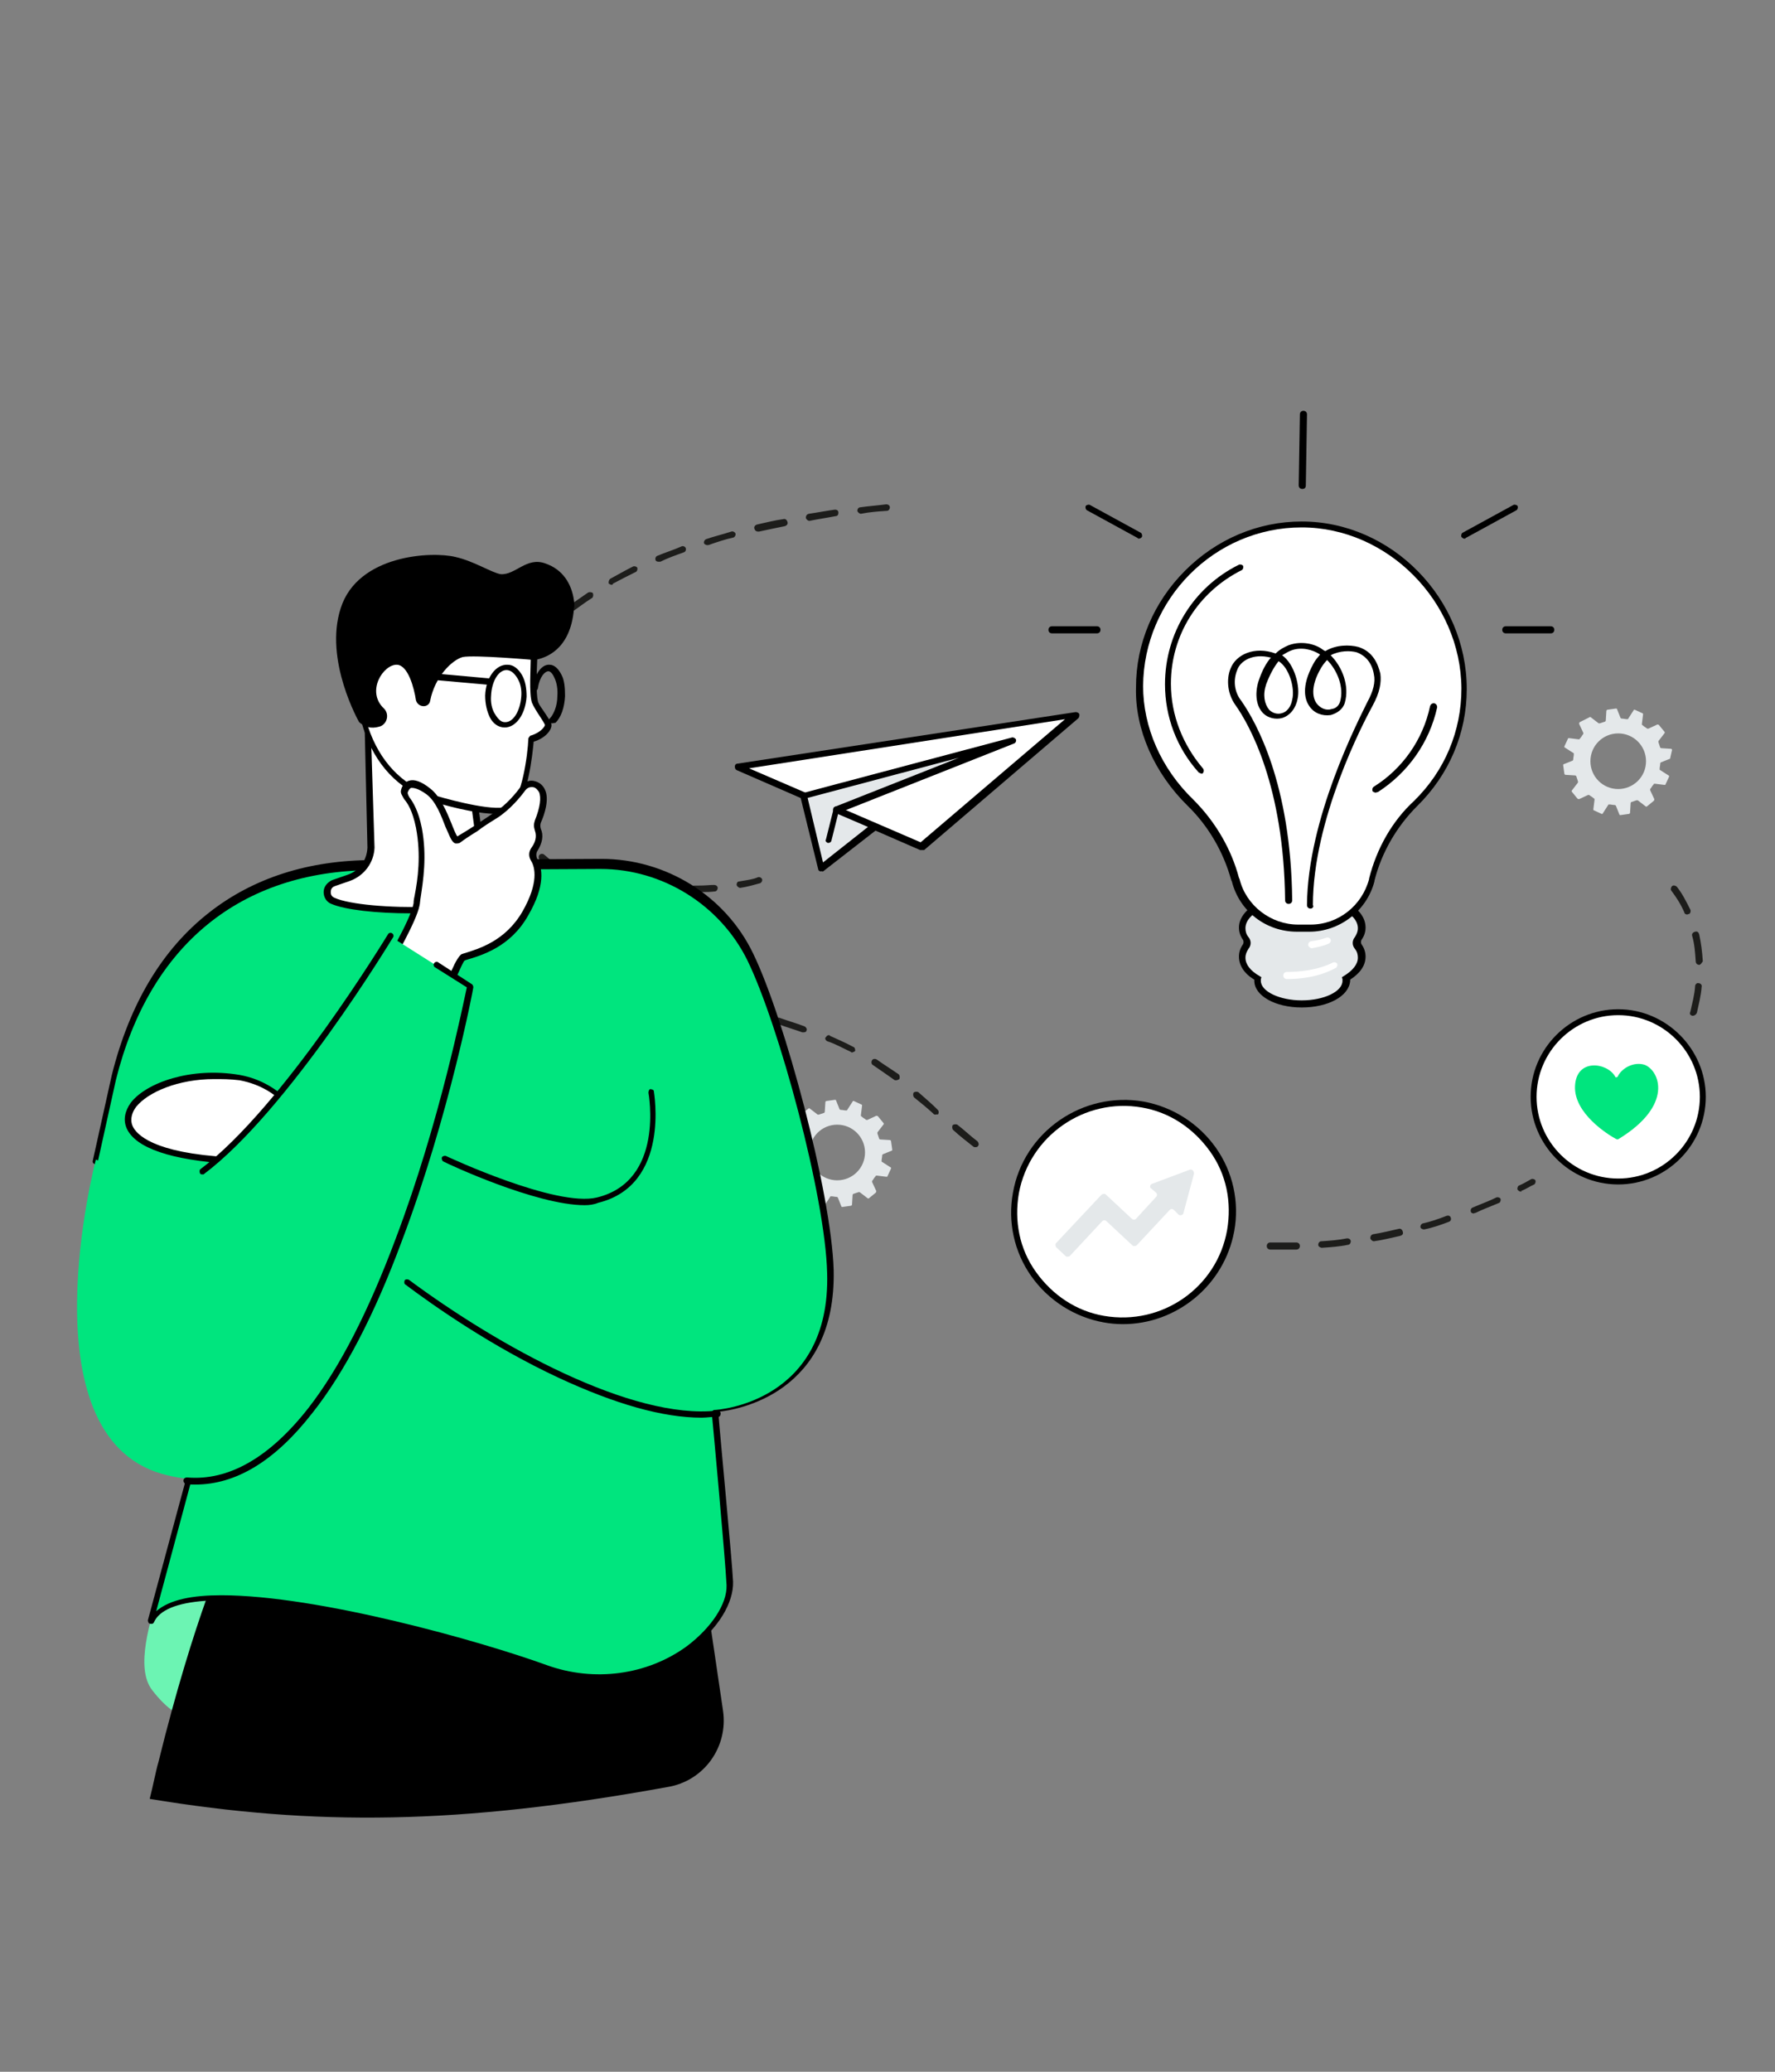 <?xml version="1.0" encoding="utf-8"?>
<!-- Generator: Adobe Illustrator 25.4.1, SVG Export Plug-In . SVG Version: 6.00 Build 0)  -->
<svg version="1.1" id="Layer_1" xmlns="http://www.w3.org/2000/svg" xmlns:xlink="http://www.w3.org/1999/xlink" x="0px" y="0px"
	 width="300px" height="350px" viewBox="0 0 300 350" style="enable-background:new 0 0 300 350;" xml:space="preserve">
<rect x="0" y="0" width="300" height="350" fill="#808080" stroke="none"/>
<style type="text/css">
	.st0{fill:#1D1D1B;}
	.st1{fill:#E4E8EA;}
	.st2{fill:#FFFFFF;}
	.st3{fill:#00E57E;}
	.st4{fill:#6CF4B3;}
</style>
<g>
	<g>
		<path d="M76.7,139.4c-0.1,0-0.1,0-0.2,0l-2.2-0.9c-0.2-0.1-0.5-0.5-0.3-0.7c0.1-0.2,0.5-0.5,0.7-0.3l2.2,0.9
			c0.2,0.1,0.5,0.5,0.3,0.7C77.1,139.2,77,139.4,76.7,139.4z"/>
		<path d="M69,136.1c-0.1,0-0.1,0-0.2,0l-2.2-0.9c-0.2-0.1-0.5-0.5-0.3-0.7c0.1-0.2,0.5-0.5,0.7-0.3l2.2,0.9
			c0.2,0.1,0.5,0.5,0.3,0.7S69.3,136.1,69,136.1z"/>
		<path d="M72.9,134.5c-0.1,0-0.1,0-0.2,0c-0.2-0.1-0.5-0.5-0.3-0.7l0.9-2.2c0.1-0.2,0.5-0.5,0.7-0.3c0.2,0.1,0.5,0.5,0.3,0.7
			l-0.9,2.2C73.3,134.4,73.1,134.5,72.9,134.5z"/>
		<path d="M69.7,142.3c-0.1,0-0.1,0-0.2,0c-0.2-0.1-0.5-0.5-0.3-0.7l0.9-2.2c0.1-0.2,0.5-0.5,0.7-0.3c0.2,0.1,0.5,0.5,0.3,0.7
			l-0.9,2.2C70.1,142.2,69.9,142.3,69.7,142.3z"/>
	</g>
	<g>
		<path class="st0" d="M286.1,171.6H286c-0.3-0.1-0.5-0.3-0.3-0.7c0.3-1.4,0.7-2.8,0.8-4.3c0-0.3,0.3-0.6,0.6-0.5
			c0.3,0,0.6,0.3,0.5,0.6c-0.1,1.5-0.5,3-0.8,4.4C286.6,171.5,286.3,171.6,286.1,171.6z M287.2,163c-0.3,0-0.6-0.2-0.6-0.6
			c-0.1-1.5-0.2-2.9-0.6-4.3c-0.1-0.3,0.1-0.6,0.5-0.7s0.6,0.1,0.7,0.5c0.3,1.4,0.5,2.9,0.6,4.5C287.6,162.7,287.4,163,287.2,163
			L287.2,163z M285.2,154.5c-0.2,0-0.5-0.1-0.5-0.3c-0.6-1.4-1.3-2.5-2.2-3.7c-0.2-0.2-0.1-0.6,0.1-0.8c0.2-0.2,0.6-0.1,0.8,0.1
			c0.9,1.1,1.6,2.5,2.3,3.9c0.1,0.2,0,0.6-0.2,0.7C285.3,154.4,285.2,154.5,285.2,154.5z"/>
		<path class="st0" d="M216.7,211.1c-0.7,0-1.4,0-2,0c-0.3,0-0.6-0.2-0.6-0.6c0-0.3,0.2-0.6,0.6-0.6c1.5,0,2.9,0,4.4,0
			c0.3,0,0.6,0.2,0.6,0.6c0,0.3-0.2,0.6-0.6,0.6C218.3,211.1,217.5,211.1,216.7,211.1z M223.4,210.8c-0.2,0-0.6-0.2-0.6-0.5
			c0-0.3,0.2-0.6,0.5-0.6c1.5-0.1,2.9-0.2,4.4-0.5c0.3,0,0.6,0.2,0.6,0.5c0,0.3-0.2,0.6-0.5,0.6
			C226.4,210.6,224.9,210.7,223.4,210.8L223.4,210.8z M232.2,209.7c-0.2,0-0.5-0.2-0.6-0.5c0-0.3,0.1-0.6,0.5-0.7
			c1.4-0.2,2.9-0.6,4.3-0.9c0.3-0.1,0.6,0.1,0.7,0.5s-0.1,0.6-0.5,0.7C235.2,209.1,233.7,209.5,232.2,209.7L232.2,209.7z
			 M240.7,207.7c-0.2,0-0.5-0.1-0.6-0.3c-0.1-0.3,0.1-0.6,0.3-0.7c1.4-0.3,2.8-0.8,4.1-1.3c0.3-0.1,0.6,0,0.7,0.3
			c0.1,0.3,0,0.6-0.3,0.7C243.6,206.9,242.2,207.4,240.7,207.7C240.8,207.7,240.8,207.7,240.7,207.7z M249.1,205
			c-0.2,0-0.5-0.1-0.5-0.3c-0.1-0.2,0-0.6,0.3-0.7c1.4-0.6,2.8-1.1,4-1.7c0.2-0.1,0.6,0,0.7,0.2s0,0.6-0.2,0.7
			c-1.4,0.6-2.8,1.1-4,1.7C249.2,204.9,249.1,205,249.1,205z M257,201.3c-0.2,0-0.3-0.1-0.5-0.3c-0.1-0.2,0-0.6,0.2-0.7
			c0.7-0.3,1.4-0.7,2.1-1.1c0.2-0.1,0.6,0,0.7,0.2c0.1,0.2,0,0.6-0.2,0.7c-0.7,0.3-1.4,0.8-2.2,1.1
			C257.3,201.3,257.1,201.3,257,201.3z"/>
		<path class="st0" d="M53.3,279.9c-0.2,0-0.3-0.1-0.5-0.2c-0.7-1.3-1.4-2.6-2.1-3.9c-0.1-0.2,0-0.6,0.2-0.7s0.6,0,0.7,0.2
			c0.7,1.3,1.4,2.6,2.1,3.9c0.1,0.2,0,0.6-0.2,0.7C53.5,279.9,53.4,279.9,53.3,279.9z M49.4,272.1c-0.2,0-0.5-0.1-0.5-0.3
			c-0.6-1.4-1.1-2.8-1.7-4c-0.1-0.2,0-0.6,0.3-0.7c0.2-0.1,0.6,0,0.7,0.3c0.6,1.4,1.1,2.8,1.7,4c0.1,0.2,0,0.6-0.2,0.7
			C49.6,272.1,49.5,272.1,49.4,272.1z M46.3,263.8c-0.2,0-0.5-0.1-0.6-0.3c-0.5-1.4-0.9-2.8-1.4-4.3c-0.1-0.3,0.1-0.6,0.3-0.7
			c0.3-0.1,0.6,0.1,0.7,0.3c0.5,1.4,0.8,2.8,1.4,4.1c0.1,0.2,0,0.6-0.3,0.7C46.4,263.8,46.3,263.8,46.3,263.8z M43.7,255.4
			c-0.2,0-0.5-0.1-0.6-0.5c-0.3-1.4-0.7-2.9-0.9-4.4c-0.1-0.3,0.1-0.6,0.5-0.7s0.6,0.1,0.7,0.5c0.2,1.4,0.6,2.9,0.9,4.3
			C44.4,255,44.2,255.2,43.7,255.4C43.8,255.4,43.7,255.4,43.7,255.4z M42,246.8c-0.2,0-0.5-0.2-0.6-0.5c-0.2-1.5-0.3-3-0.6-4.4
			c0-0.3,0.2-0.6,0.5-0.6c0.3,0,0.6,0.2,0.6,0.5c0.1,1.4,0.3,2.9,0.6,4.4C42.6,246.5,42.5,246.8,42,246.8
			C42.1,246.8,42.1,246.8,42,246.8z M41.2,238.1c-0.3,0-0.6-0.2-0.6-0.6c0-1.3-0.1-2.5-0.1-3.8c0-0.2,0-0.5,0-0.7
			c0-0.3,0.2-0.6,0.6-0.6s0.6,0.2,0.6,0.6c0,0.2,0,0.5,0,0.7c0,1.3,0,2.4,0.1,3.7C41.8,237.9,41.5,238.1,41.2,238.1L41.2,238.1z
			 M41.3,229.2C41.3,229.2,41.2,229.2,41.3,229.2c-0.3,0-0.6-0.2-0.6-0.6c0.1-1.5,0.2-3,0.5-4.4c0-0.3,0.3-0.5,0.6-0.5
			c0.3,0,0.5,0.3,0.5,0.6c-0.2,1.4-0.3,2.9-0.5,4.4C41.8,229.1,41.5,229.2,41.3,229.2z M42.4,220.6L42.4,220.6
			c-0.3-0.1-0.6-0.3-0.6-0.7c0.2-1.5,0.6-2.9,0.9-4.4c0.1-0.3,0.3-0.5,0.7-0.3c0.3,0.1,0.5,0.3,0.3,0.7c-0.3,1.4-0.7,2.9-0.9,4.3
			C42.8,220.4,42.6,220.6,42.4,220.6z M44.5,212.1c0,0-0.1,0-0.2,0c-0.3-0.1-0.5-0.5-0.3-0.7c0.5-1.4,1-2.8,1.5-4.1
			c0.1-0.2,0.5-0.5,0.7-0.3c0.2,0.1,0.5,0.5,0.3,0.7c-0.6,1.4-1,2.8-1.5,4.1C45,211.9,44.8,212.1,44.5,212.1z M47.9,203.9
			c-0.1,0-0.1,0-0.2-0.1c-0.2-0.1-0.3-0.5-0.2-0.7c0.7-1.3,1.4-2.6,2.1-3.9c0.1-0.2,0.5-0.3,0.8-0.2c0.2,0.1,0.3,0.5,0.2,0.8
			c-0.7,1.3-1.4,2.5-2.1,3.8C48.3,203.8,48.1,203.9,47.9,203.9z M52.4,196.3c-0.1,0-0.2,0-0.3-0.1c-0.2-0.2-0.3-0.6-0.1-0.8
			c0.8-1.1,1.7-2.4,2.8-3.4c0.2-0.2,0.6-0.2,0.8-0.1c0.2,0.2,0.2,0.6,0.1,0.8c-0.9,1.1-1.8,2.3-2.6,3.4
			C52.7,196.3,52.6,196.3,52.4,196.3z M164.8,193.8c-0.1,0-0.2,0-0.3-0.1c-1-0.8-2.2-1.7-3.4-2.8c-0.2-0.2-0.2-0.6-0.1-0.8
			c0.2-0.2,0.6-0.2,0.8-0.1c1.3,1,2.3,2,3.4,2.8c0.2,0.2,0.3,0.6,0.1,0.8C165.2,193.8,165,193.8,164.8,193.8z M58.1,189.7
			c-0.1,0-0.2,0-0.3-0.1c-0.2-0.2-0.2-0.6,0-0.8c1-1,2.1-2.1,3.2-3c0.2-0.2,0.6-0.2,0.8,0s0.2,0.6,0,0.8c-1.1,0.9-2.2,2-3.2,3
			C58.3,189.6,58.2,189.7,58.1,189.7z M158.1,188.3c-0.1,0-0.2,0-0.3-0.1l-0.2-0.2c-1-0.9-2.1-1.8-3.1-2.6c-0.2-0.2-0.2-0.6-0.1-0.8
			c0.2-0.2,0.6-0.2,0.8-0.1c1,0.9,2.1,1.8,3.1,2.8l0.2,0.2c0.2,0.2,0.2,0.6,0,0.8C158.4,188.2,158.3,188.3,158.1,188.3z M64.7,183.9
			c-0.1,0-0.3-0.1-0.5-0.2c-0.2-0.2-0.1-0.6,0.1-0.8c1.1-0.9,2.4-1.7,3.7-2.5c0.2-0.1,0.6-0.1,0.8,0.1c0.1,0.2,0.1,0.6-0.1,0.8
			c-1.3,0.8-2.4,1.6-3.6,2.5C64.9,183.9,64.8,183.9,64.7,183.9z M151.4,182.5c-0.1,0-0.2,0-0.3-0.1c-1.3-0.9-2.4-1.7-3.6-2.5
			c-0.2-0.1-0.3-0.5-0.1-0.8c0.1-0.2,0.5-0.3,0.8-0.1c1.1,0.8,2.4,1.6,3.7,2.5c0.2,0.2,0.2,0.6,0.1,0.8
			C151.7,182.5,151.5,182.5,151.4,182.5z M72.1,179.1c-0.2,0-0.3-0.1-0.5-0.2c-0.1-0.2,0-0.6,0.2-0.8c1.3-0.7,2.6-1.4,3.9-2.1
			c0.2-0.1,0.6,0,0.7,0.2s0,0.6-0.2,0.7c-1.3,0.6-2.6,1.3-3.9,2C72.2,179.1,72.1,179.1,72.1,179.1z M144,177.8c-0.1,0-0.1,0-0.2-0.1
			l-0.2-0.1c-1.3-0.6-2.5-1.3-3.8-1.7c-0.2-0.1-0.5-0.5-0.2-0.7c0.1-0.2,0.5-0.5,0.7-0.2c1.3,0.6,2.5,1.1,3.8,1.8l0.2,0.1
			c0.2,0.1,0.3,0.5,0.2,0.7C144.3,177.7,144.1,177.8,144,177.8z M80.1,175.4c-0.2,0-0.5-0.1-0.5-0.3c-0.1-0.2,0-0.6,0.3-0.7
			c1.4-0.6,2.8-1,4.1-1.5c0.3-0.1,0.6,0,0.7,0.3c0.1,0.2,0,0.6-0.3,0.7c-1.4,0.5-2.8,1-4.1,1.5C80.2,175.3,80.1,175.4,80.1,175.4z
			 M135.8,174.4c-0.1,0-0.1,0-0.2,0c-1.4-0.5-2.8-0.9-4.1-1.4c-0.3-0.1-0.5-0.3-0.3-0.7c0.1-0.3,0.3-0.5,0.7-0.3
			c1.4,0.5,2.8,0.9,4.1,1.4c0.2,0.1,0.5,0.5,0.3,0.7C136.3,174.3,136.1,174.4,135.8,174.4z M88.3,172.5c-0.2,0-0.5-0.1-0.6-0.5
			c-0.1-0.3,0.1-0.6,0.3-0.7c1.4-0.3,2.9-0.8,4.3-1c0.3-0.1,0.6,0.1,0.7,0.5c0.1,0.3-0.1,0.6-0.5,0.7
			C91.2,171.9,89.7,172.2,88.3,172.5C88.5,172.5,88.3,172.5,88.3,172.5z M127.4,171.7h-0.1c-1.4-0.3-2.9-0.7-4.3-0.9
			c-0.3,0-0.5-0.3-0.5-0.7c0-0.3,0.3-0.5,0.7-0.5c1.5,0.2,2.9,0.6,4.4,0.9c0.3,0.1,0.5,0.3,0.5,0.7
			C128,171.6,127.8,171.7,127.4,171.7z M97,170.7c-0.2,0-0.5-0.2-0.6-0.5c0-0.3,0.1-0.6,0.5-0.6c1.5-0.2,2.9-0.5,4.4-0.6
			c0.3,0,0.6,0.2,0.6,0.5c0,0.3-0.2,0.6-0.5,0.6C100,170.2,98.5,170.5,97,170.7L97,170.7z M118.8,170.2L118.8,170.2
			c-1-0.1-2.1-0.2-3.1-0.3c-0.5,0-0.8-0.1-1.3-0.1c-0.3,0-0.6-0.2-0.5-0.6c0-0.3,0.2-0.6,0.6-0.5c0.5,0,0.8,0.1,1.3,0.1
			c1,0.1,2.1,0.2,3.1,0.3c0.3,0,0.5,0.3,0.5,0.6C119.4,170,119.2,170.2,118.8,170.2z M105.7,169.8c-0.3,0-0.6-0.2-0.6-0.6
			c0-0.3,0.2-0.6,0.6-0.6c1.4-0.1,2.6-0.1,4-0.1l0,0h0.5c0.3,0,0.6,0.2,0.6,0.6c0,0.3-0.2,0.6-0.6,0.6l0,0h-0.5l0,0
			C108.4,169.7,107,169.7,105.7,169.8L105.7,169.8z"/>
		<path class="st0" d="M107.9,151.6h-0.3c-0.3,0-0.6-0.2-0.6-0.6s0.2-0.6,0.6-0.6l0,0h0.3c1.3,0,2.6-0.1,3.9-0.3h0.1
			c0.3,0,0.6,0.1,0.7,0.5c0,0.3-0.1,0.6-0.5,0.7H112C110.7,151.5,109.3,151.6,107.9,151.6z M103.3,151.2
			C103.2,151.2,103.2,151.2,103.3,151.2c-1.6-0.3-3-0.7-4.4-1.3c-0.2-0.1-0.5-0.5-0.3-0.7c0.1-0.2,0.5-0.5,0.7-0.3
			c1.4,0.6,2.8,0.9,4.1,1.3c0.3,0.1,0.5,0.3,0.5,0.7C103.8,151,103.5,151.2,103.3,151.2z M116.4,150.8c-0.2,0-0.6-0.2-0.6-0.5
			c0-0.3,0.2-0.6,0.5-0.6c0.7-0.1,1.5-0.1,2.2-0.1c0.7,0,1.5-0.1,2.2-0.1c0.3,0,0.6,0.2,0.6,0.5c0,0.3-0.2,0.6-0.5,0.6
			c-0.7,0.1-1.5,0.1-2.2,0.1C117.9,150.7,117.1,150.7,116.4,150.8L116.4,150.8z M125.1,150c-0.2,0-0.5-0.2-0.6-0.5
			c0-0.3,0.1-0.6,0.5-0.6c1.1-0.2,2.2-0.3,3.1-0.7c0.3-0.1,0.6,0.1,0.7,0.3c0.1,0.3-0.1,0.6-0.3,0.7
			C127.4,149.5,126.4,149.8,125.1,150L125.1,150z M95.1,147.9c-0.1,0-0.2,0-0.3-0.1c-1.3-0.8-2.5-1.7-3.6-2.6
			c-0.2-0.2-0.2-0.6,0-0.8c0.2-0.2,0.6-0.2,0.8,0c1,0.9,2.2,1.8,3.4,2.5c0.2,0.1,0.3,0.5,0.2,0.8C95.5,147.8,95.2,147.9,95.1,147.9z
			 M88.6,142.1c-0.1,0-0.3-0.1-0.5-0.2c-0.9-1.1-1.7-2.4-2.4-3.8c-0.1-0.2,0-0.6,0.2-0.7c0.2-0.1,0.6,0,0.7,0.2
			c0.7,1.3,1.5,2.4,2.3,3.6c0.2,0.2,0.1,0.6-0.1,0.8C88.8,142.1,88.7,142.1,88.6,142.1z M84.4,134.4c-0.2,0-0.5-0.1-0.6-0.3
			c-0.5-1.4-0.8-2.9-1-4.4c0-0.3,0.1-0.6,0.5-0.6c0.3,0,0.6,0.1,0.6,0.5c0.2,1.4,0.5,2.9,0.9,4.1C84.9,134,84.7,134.3,84.4,134.4
			C84.6,134.4,84.6,134.4,84.4,134.4z M83.3,125.7L83.3,125.7c-0.3,0-0.6-0.2-0.6-0.6c0.1-1.5,0.3-3,0.6-4.5
			c0.1-0.3,0.3-0.5,0.7-0.5c0.3,0.1,0.5,0.3,0.5,0.7c-0.3,1.4-0.6,2.9-0.6,4.3C83.9,125.5,83.6,125.7,83.3,125.7z M85.2,117.2
			c-0.1,0-0.1,0-0.2,0c-0.2-0.1-0.5-0.5-0.3-0.7c0.6-1.4,1.3-2.6,2.1-4c0.1-0.2,0.5-0.3,0.8-0.2c0.2,0.1,0.3,0.5,0.2,0.8
			c-0.8,1.3-1.4,2.5-2,3.8C85.7,117.1,85.5,117.2,85.2,117.2z M89.8,109.8c-0.1,0-0.2,0-0.3-0.1c-0.2-0.2-0.2-0.6-0.1-0.8
			c0.9-1.1,2-2.2,3-3.2c0.2-0.2,0.6-0.2,0.8,0c0.2,0.2,0.2,0.6,0,0.8c-1,1-2.1,2.1-3,3.2C90.2,109.6,90.1,109.8,89.8,109.8z
			 M96.2,103.7c-0.1,0-0.3-0.1-0.5-0.2c-0.2-0.2-0.1-0.6,0.1-0.8c1.1-0.9,2.3-1.7,3.6-2.6c0.2-0.1,0.6-0.1,0.8,0.1
			c0.1,0.2,0.1,0.6-0.1,0.8c-1.3,0.8-2.4,1.7-3.6,2.5C96.4,103.6,96.3,103.7,96.2,103.7z M103.4,98.8c-0.2,0-0.3-0.1-0.5-0.2
			c-0.1-0.2,0-0.6,0.2-0.8c1.3-0.7,2.5-1.4,3.9-2.1c0.2-0.1,0.6,0,0.7,0.2c0.1,0.2,0,0.6-0.2,0.7c-1.4,0.7-2.6,1.3-3.9,2
			C103.6,98.7,103.5,98.8,103.4,98.8z M111.3,94.9c-0.2,0-0.5-0.1-0.5-0.3c-0.1-0.2,0-0.6,0.3-0.7c1.4-0.6,2.8-1,4.1-1.6
			c0.2-0.1,0.6,0,0.7,0.3c0.1,0.2,0,0.6-0.3,0.7c-1.4,0.5-2.8,1-4,1.6C111.5,94.9,111.5,94.9,111.3,94.9z M119.6,92.1
			c-0.2,0-0.5-0.1-0.6-0.3c-0.1-0.3,0.1-0.6,0.3-0.7c1.4-0.5,2.8-0.8,4.3-1.3c0.3-0.1,0.6,0.1,0.7,0.3c0.1,0.3-0.1,0.6-0.3,0.7
			c-1.4,0.3-2.9,0.8-4.3,1.3C119.7,91.9,119.7,92.1,119.6,92.1z M128.1,89.8c-0.2,0-0.5-0.1-0.6-0.5c-0.1-0.3,0.1-0.6,0.5-0.7
			c1.4-0.3,2.9-0.7,4.4-0.9c0.3-0.1,0.6,0.1,0.7,0.5c0.1,0.3-0.1,0.6-0.5,0.7c-1.5,0.3-2.9,0.6-4.3,0.9
			C128.2,89.8,128.1,89.8,128.1,89.8z M136.8,88c-0.2,0-0.5-0.2-0.6-0.5c0-0.3,0.1-0.6,0.5-0.7c1.4-0.2,2.9-0.5,4.4-0.7
			c0.3,0,0.6,0.1,0.6,0.5c0,0.3-0.1,0.6-0.5,0.6C139.7,87.5,138.2,87.7,136.8,88L136.8,88z M145.5,86.8c-0.2,0-0.5-0.2-0.6-0.5
			c0-0.3,0.2-0.6,0.5-0.6c1.4-0.2,2.9-0.3,4.4-0.5c0.3,0,0.6,0.2,0.6,0.5c0,0.3-0.2,0.6-0.5,0.6C148.4,86.4,147,86.5,145.5,86.8
			L145.5,86.8z"/>
	</g>
	<g>
		<g>
			<path class="st1" d="M150.6,192.8c0-0.1-0.1-0.2-0.2-0.2l-1.6-0.1c-0.1,0-0.2-0.1-0.2-0.1c-0.1-0.3-0.2-0.6-0.3-0.9
				c0-0.1,0-0.2,0-0.2l1-1.3c0.1-0.1,0.1-0.2,0-0.3l-0.9-1.1c-0.1-0.1-0.2-0.1-0.3-0.1l-1.5,0.7c-0.1,0-0.2,0-0.2,0
				c-0.2-0.2-0.5-0.3-0.8-0.6c-0.1,0-0.1-0.1-0.1-0.2l0.2-1.6c0-0.1,0-0.2-0.1-0.2l-1.3-0.6c-0.1,0-0.2,0-0.2,0.1l-0.9,1.4
				c0,0.1-0.1,0.1-0.2,0.1c-0.3,0-0.6-0.1-0.9-0.1c-0.1,0-0.2-0.1-0.2-0.1l-0.6-1.5c0-0.1-0.1-0.1-0.2-0.1l-1.4,0.2
				c-0.1,0-0.2,0.1-0.2,0.2l-0.1,1.6c0,0.1-0.1,0.2-0.1,0.2c-0.3,0.1-0.6,0.2-0.9,0.3c-0.1,0-0.2,0-0.2,0l-1.3-1
				c-0.1-0.1-0.2-0.1-0.3,0l-1.1,0.9c-0.1,0.1-0.1,0.2-0.1,0.3l0.7,1.5c0,0.1,0,0.2,0,0.2c-0.2,0.2-0.3,0.5-0.6,0.8
				c0,0.1-0.1,0.1-0.2,0.1l-1.6-0.2c-0.1,0-0.2,0-0.2,0.1l-0.6,1.3c0,0.1,0,0.2,0.1,0.2l1.4,0.9c0.1,0,0.1,0.1,0.1,0.2
				c0,0.3-0.1,0.6-0.1,0.9c0,0.1-0.1,0.2-0.1,0.2l-1.5,0.6c-0.1,0-0.1,0.1-0.1,0.2l0.2,1.4c0,0.1,0.1,0.2,0.2,0.2l1.6,0.1
				c0.1,0,0.2,0.1,0.2,0.1c0.1,0.3,0.2,0.6,0.3,0.9c0,0.1,0,0.2,0,0.2l-1,1.3c-0.1,0.1-0.1,0.2,0,0.3l0.9,1.1
				c0.1,0.1,0.2,0.1,0.3,0.1l1.5-0.7c0.1,0,0.2,0,0.2,0c0.2,0.2,0.5,0.3,0.8,0.6c0.1,0,0.1,0.1,0.1,0.2l-0.2,1.6
				c0,0.1,0,0.2,0.1,0.2l1.3,0.6c0.1,0,0.2,0,0.2-0.1l0.9-1.4c0-0.1,0.1-0.1,0.2-0.1c0.3,0,0.6,0.1,0.9,0.1c0.1,0,0.2,0.1,0.2,0.1
				l0.6,1.5c0,0.1,0.1,0.1,0.2,0.1l1.4-0.2c0.1,0,0.2-0.1,0.2-0.2l0.1-1.6c0-0.1,0.1-0.2,0.1-0.2c0.3-0.1,0.6-0.2,0.9-0.3
				c0.1,0,0.2,0,0.2,0l1.3,1c0.1,0.1,0.2,0.1,0.3,0l1.1-0.9c0.1-0.1,0.1-0.2,0.1-0.3l-0.7-1.5c0-0.1,0-0.2,0-0.2
				c0.2-0.2,0.3-0.5,0.6-0.8c0-0.1,0.1-0.1,0.2-0.1l1.6,0.2c0.1,0,0.2,0,0.2-0.1l0.6-1.3c0-0.1,0-0.2-0.1-0.2l-1.4-0.9
				c-0.1,0-0.1-0.1-0.1-0.2c0-0.3,0.1-0.6,0.1-0.9c0-0.1,0.1-0.2,0.1-0.2l1.5-0.6c0.1,0,0.1-0.1,0.1-0.2L150.6,192.8z M141.5,199.4
				c-2.6,0-4.7-2.1-4.7-4.7s2.1-4.7,4.7-4.7c2.6,0,4.7,2.1,4.7,4.7S144.1,199.4,141.5,199.4z"/>
		</g>
		<g>
			<path class="st1" d="M282.6,126.7c0-0.1-0.1-0.2-0.2-0.2l-1.6-0.1c-0.1,0-0.2-0.1-0.2-0.1c-0.1-0.3-0.2-0.6-0.3-0.9
				c0-0.1,0-0.2,0-0.2l1-1.3c0.1-0.1,0.1-0.2,0-0.3l-0.9-1.1c-0.1-0.1-0.2-0.1-0.3-0.1l-1.5,0.7c-0.1,0-0.2,0-0.2,0
				c-0.2-0.2-0.5-0.3-0.8-0.6c-0.1,0-0.1-0.1-0.1-0.2l0.2-1.6c0-0.1,0-0.2-0.1-0.2l-1.3-0.6c-0.1,0-0.2,0-0.2,0.1l-0.9,1.4
				c0,0.1-0.1,0.1-0.2,0.1c-0.3,0-0.6-0.1-0.9-0.1c-0.1,0-0.2-0.1-0.2-0.1l-0.6-1.5c0-0.1-0.1-0.1-0.2-0.1l-1.4,0.2
				c-0.1,0-0.2,0.1-0.2,0.2l-0.1,1.6c0,0.1-0.1,0.2-0.1,0.2c-0.3,0.1-0.6,0.2-0.9,0.3c-0.1,0-0.2,0-0.2,0l-1.3-1
				c-0.1-0.1-0.2-0.1-0.3,0L267,122c-0.1,0.1-0.1,0.2-0.1,0.3l0.7,1.5c0,0.1,0,0.2,0,0.2c-0.2,0.2-0.3,0.5-0.6,0.8
				c0,0.1-0.1,0.1-0.2,0.1l-1.6-0.2c-0.1,0-0.2,0-0.2,0.1l-0.6,1.3c0,0.1,0,0.2,0.1,0.2l1.4,0.9c0.1,0,0.1,0.1,0.1,0.2
				c0,0.3-0.1,0.6-0.1,0.9c0,0.1-0.1,0.2-0.1,0.2l-1.5,0.6c-0.1,0-0.1,0.1-0.1,0.2l0.2,1.4c0,0.1,0.1,0.2,0.2,0.2l1.6,0.1
				c0.1,0,0.2,0.1,0.2,0.1c0.1,0.3,0.2,0.6,0.3,0.9c0,0.1,0,0.2,0,0.2l-1,1.3c-0.1,0.1-0.1,0.2,0,0.3l0.9,1.1
				c0.1,0.1,0.2,0.1,0.3,0.1l1.5-0.7c0.1,0,0.2,0,0.2,0c0.2,0.2,0.5,0.3,0.8,0.6c0.1,0,0.1,0.1,0.1,0.2l-0.2,1.6
				c0,0.1,0,0.2,0.1,0.2l1.3,0.6c0.1,0,0.2,0,0.2-0.1l0.9-1.4c0-0.1,0.1-0.1,0.2-0.1c0.3,0,0.6,0.1,0.9,0.1c0.1,0,0.2,0.1,0.2,0.1
				l0.6,1.5c0,0.1,0.1,0.1,0.2,0.1l1.4-0.2c0.1,0,0.2-0.1,0.2-0.2l0.1-1.6c0-0.1,0.1-0.2,0.1-0.2c0.3-0.1,0.6-0.2,0.9-0.3
				c0.1,0,0.2,0,0.2,0l1.3,1c0.1,0.1,0.2,0.1,0.3,0l1.1-0.9c0.1-0.1,0.1-0.2,0.1-0.3l-0.7-1.5c0-0.1,0-0.2,0-0.2
				c0.2-0.2,0.3-0.5,0.6-0.8c0-0.1,0.1-0.1,0.2-0.1l1.6,0.2c0.1,0,0.2,0,0.2-0.1l0.6-1.3c0-0.1,0-0.2-0.1-0.2l-1.4-0.9
				c-0.1,0-0.1-0.1-0.1-0.2c0-0.3,0.1-0.6,0.1-0.9c0-0.1,0.1-0.2,0.1-0.2l1.5-0.6c0.1,0,0.1-0.1,0.1-0.2L282.6,126.7z M273.5,133.3
				c-2.6,0-4.7-2.1-4.7-4.7c0-2.6,2.1-4.7,4.7-4.7s4.7,2.1,4.7,4.7C278.2,131.3,276,133.3,273.5,133.3z"/>
		</g>
		<g>
			<g>
				<g>
					<g>
						<path class="st1" d="M229.5,160c-0.2-0.5-0.2-0.9,0-1.4c0.3-0.6,0.6-1.1,0.6-1.8c0-2.9-4.5-5.3-10.1-5.3
							c-5.6,0-10.1,2.4-10.1,5.3c0,0.6,0.2,1.3,0.6,1.8c0.2,0.5,0.2,0.9,0,1.4c-0.3,0.6-0.6,1.1-0.6,1.8c0,1.4,1,2.6,2.6,3.6
							c0,0.1-0.1,0.3-0.1,0.5c0,2.2,3.3,3.9,7.5,3.9s7.5-1.7,7.5-3.9c0-0.1,0-0.3-0.1-0.5c1.6-0.9,2.6-2.2,2.6-3.6
							C230.1,161.2,229.9,160.5,229.5,160z"/>
						<path d="M220,170.2c-4.5,0-8-2-8-4.5c0-0.1,0-0.1,0-0.2c-1.7-1-2.6-2.4-2.6-3.9c0-0.7,0.2-1.4,0.7-2.1c0.1-0.2,0.1-0.5,0-0.7
							c-0.5-0.7-0.7-1.4-0.7-2.1c0-3.2,4.7-5.9,10.7-5.9c6,0,10.7,2.5,10.7,5.9c0,0.7-0.2,1.4-0.7,2.1c-0.1,0.2-0.1,0.5,0,0.7
							c0.5,0.7,0.7,1.4,0.7,2.1c0,1.5-0.9,2.8-2.6,3.9c0,0.1,0,0.1,0,0.2C228,168.3,224.5,170.2,220,170.2z M220,152.1
							c-5.2,0-9.5,2.2-9.5,4.7c0,0.5,0.1,1,0.5,1.5c0.5,0.6,0.5,1.4,0,2c-0.3,0.5-0.5,0.9-0.5,1.5c0,1.1,0.8,2.2,2.4,3.1l0.3,0.2
							l-0.1,0.3c0,0.1,0,0.2,0,0.3c0,1.8,3.2,3.3,6.9,3.3c3.8,0,6.9-1.5,6.9-3.3c0-0.1,0-0.2,0-0.3l-0.1-0.3l0.3-0.2
							c1.5-0.9,2.4-2,2.4-3.1c0-0.5-0.1-1-0.5-1.5c-0.5-0.6-0.5-1.4,0-2c0.3-0.5,0.5-0.9,0.5-1.5C229.5,154.3,225.2,152.1,220,152.1
							z"/>
					</g>
					<g>
						<path class="st2" d="M247.4,116.3c0-14.9-12.4-27.7-27.5-27.7c-14.9,0-27.3,12.4-27.4,27.4c0,7.6,3.6,14.7,8.6,19.7
							c3.6,3.6,6.2,8,7.5,12.9l0.1,0.2c1.3,4.7,5.5,8,10.5,8h2.1c4.9,0,9.2-3.3,10.5-8v-0.1c1.3-4.8,3.8-9.3,7.4-12.9
							C244.3,130.8,247.4,123.9,247.4,116.3z"/>
						<path d="M221.3,157.4h-2.1c-5.2,0-9.7-3.4-11-8.5l-0.1-0.2c-1.3-4.7-3.8-9.1-7.4-12.6c-5.6-5.5-8.9-12.9-8.7-20
							c0-7.4,3-14.4,8.3-19.7c5.3-5.3,12.3-8.3,19.7-8.3c15.2,0,27.9,13,27.9,28.3c0,7.5-3,14.5-8.4,19.8c-3.4,3.4-6,7.8-7.2,12.6
							v0.1C231,153.9,226.4,157.4,221.3,157.4z M220,89.1c-14.7,0-26.7,12.1-26.8,26.8c0,6.9,3,13.9,8.5,19.2
							c3.7,3.7,6.4,8.3,7.7,13.2l0.1,0.2c1.1,4.5,5.3,7.7,9.9,7.7h2.1c4.7,0,8.7-3.2,9.9-7.7v-0.1c1.3-5.1,3.9-9.7,7.6-13.1
							c5.2-5.1,8-11.8,8-19C246.9,101.6,234.5,89.1,220,89.1z"/>
					</g>
				</g>
				<g>
					<path d="M221.5,153.5L221.5,153.5c-0.3,0-0.6-0.2-0.6-0.6c0.1-14.6,8.6-31,10.2-34.3c1-1.8,1.4-3.4,1.1-4.7
						c-0.3-1.8-1.3-3.1-2.9-3.7c-1.1-0.3-2.9-0.3-4.4,0.5c2,2,3.2,5.2,2.4,8c-0.3,1.1-1.3,1.8-2.4,2.1c-1.4,0.2-2.8-0.3-3.6-1.5
						c-0.7-1-1.5-3.2,0.7-7.2c0.3-0.6,0.7-1,1.1-1.5l-0.1-0.1c-1.1-0.7-3-1.3-4.8-0.6c-0.5,0.2-1,0.5-1.5,0.8
						c2.1,1.5,3.1,5.3,2.6,7.4c-0.3,1.6-1.3,2.8-2.6,3.2c-1.1,0.3-2.4,0-3.2-0.8c-1.1-1.1-1.5-3.1-0.8-5.4c0.6-1.8,1.3-3.1,2.1-4
						c-3.1-0.8-5.2,0.6-5.7,2.1c-0.7,1.7-0.5,3.7,0.7,5.2c2.5,3.6,8.4,14,8.6,33.7c0,0.3-0.2,0.6-0.6,0.6l0,0
						c-0.3,0-0.6-0.2-0.6-0.6c-0.2-19.3-6-29.6-8.4-33c-1.3-1.8-1.6-4.3-0.8-6.2c0.9-2.3,4-3.8,7.6-2.5c0.7-0.7,1.5-1.1,2.2-1.4
						c2.2-0.8,4.5-0.2,5.7,0.7c0.1,0.1,0.3,0.2,0.5,0.3c1.8-1.1,4.1-1.1,5.6-0.7c2.5,0.8,3.3,2.9,3.7,4.5c0.2,1.5-0.1,3.2-1.3,5.4
						c-1.7,3.1-10.1,19.3-10.1,33.7C222.1,153.2,221.8,153.5,221.5,153.5z M216.1,111.7c-0.8,1-1.5,2.3-2.1,3.9
						c-0.6,1.8-0.3,3.3,0.5,4.3c0.6,0.6,1.4,0.8,2.1,0.6c0.9-0.2,1.6-1.1,1.8-2.3C218.9,116.3,217.9,112.8,216.1,111.7z
						 M224.3,111.5c-0.3,0.3-0.7,0.8-1,1.3c-2,3.4-1.3,5.3-0.8,6c0.6,0.8,1.6,1.3,2.5,1c0.8-0.1,1.3-0.6,1.5-1.3
						C227.2,116.1,226,113.2,224.3,111.5z"/>
					<path d="M232.5,133.9c-0.2,0-0.3-0.1-0.5-0.2c-0.1-0.2-0.1-0.6,0.2-0.8c4.8-3,8.3-7.9,9.5-13.6c0.1-0.3,0.3-0.5,0.7-0.5
						c0.3,0.1,0.5,0.3,0.5,0.7c-1.3,5.9-4.9,11-10,14.3C232.8,133.8,232.6,133.9,232.5,133.9z"/>
					<path d="M203.1,130.7c-0.1,0-0.3-0.1-0.5-0.2c-3.7-4.1-5.7-9.4-5.7-14.9c0-8.6,4.8-16.4,12.5-20.2c0.2-0.1,0.6,0,0.7,0.2
						c0.1,0.2,0,0.6-0.2,0.7c-7.4,3.7-12,11-12,19.2c0,5.3,2,10.3,5.4,14.3c0.2,0.2,0.2,0.6,0,0.8
						C203.3,130.7,203.2,130.7,203.1,130.7z"/>
					<path class="st2" d="M221.7,160.2c-0.2,0-0.5-0.2-0.6-0.5c0-0.3,0.1-0.6,0.5-0.7c0.9-0.1,1.8-0.3,2.6-0.6
						c0.3-0.1,0.6,0.1,0.7,0.3c0.1,0.3-0.1,0.6-0.3,0.7C223.7,159.8,222.8,160,221.7,160.2L221.7,160.2z"/>
					<path class="st2" d="M217.5,165.4c-0.3,0-0.6-0.2-0.6-0.6c0-0.3,0.2-0.6,0.6-0.6c2.1,0,5.2-0.3,7.8-1.6c0.2-0.1,0.6,0,0.7,0.2
						c0.1,0.2,0,0.6-0.2,0.7C222.9,165.1,219.7,165.4,217.5,165.4L217.5,165.4z"/>
				</g>
			</g>
			<g>
				<path d="M220.1,82.6L220.1,82.6c-0.3,0-0.6-0.2-0.6-0.6l0.2-12c0-0.3,0.2-0.6,0.6-0.6c0.3,0,0.6,0.2,0.6,0.6l-0.2,12
					C220.7,82.4,220.5,82.6,220.1,82.6z"/>
				<path d="M185.4,107h-7.6c-0.3,0-0.6-0.2-0.6-0.6c0-0.3,0.2-0.6,0.6-0.6h7.6c0.3,0,0.6,0.2,0.6,0.6
					C186,106.8,185.7,107,185.4,107z"/>
				<path d="M192.5,91c-0.1,0-0.2,0-0.2-0.1l-8.6-4.7c-0.2-0.1-0.3-0.5-0.2-0.7c0.1-0.2,0.5-0.3,0.7-0.2l8.6,4.7
					c0.2,0.1,0.3,0.5,0.2,0.7C192.9,90.9,192.6,91,192.5,91z"/>
				<path d="M254.5,107c-0.3,0-0.6-0.2-0.6-0.6c0-0.3,0.2-0.6,0.6-0.6h7.6c0.3,0,0.6,0.2,0.6,0.6c0,0.3-0.2,0.6-0.6,0.6H254.5z"/>
				<path d="M247.5,91c-0.2,0-0.3-0.1-0.5-0.3c-0.1-0.2,0-0.6,0.2-0.7l8.6-4.7c0.2-0.1,0.6,0,0.7,0.2c0.1,0.2,0,0.6-0.2,0.7
					l-8.6,4.7C247.7,91,247.6,91,247.5,91z"/>
			</g>
		</g>
		<g>
			<g>
				<polygon class="st2" points="124.7,129.5 155.7,143 181.8,120.8 				"/>
				<path d="M155.7,143.6c-0.1,0-0.1,0-0.2,0l-31-13.5c-0.2-0.1-0.3-0.3-0.3-0.6s0.2-0.5,0.5-0.5l57.1-8.7c0.2,0,0.5,0.1,0.6,0.3
					c0.1,0.2,0,0.5-0.1,0.7l-26.1,22.3C156,143.6,155.8,143.6,155.7,143.6z M126.6,129.8l29,12.5l24.4-20.8L126.6,129.8z"/>
			</g>
			<g>
				<polygon class="st1" points="138.8,146.7 135.8,134.4 171.2,124.9 141.2,136.8 147.8,139.5 				"/>
				<path d="M138.8,147.2c-0.1,0-0.1,0-0.2,0c-0.2-0.1-0.3-0.2-0.3-0.3l-3-12.2c-0.1-0.3,0.1-0.6,0.3-0.7l35.4-9.4
					c0.2-0.1,0.6,0.1,0.7,0.3c0.1,0.2,0,0.6-0.3,0.7L142.6,137l5.3,2.3c0.2,0.1,0.3,0.2,0.3,0.5c0,0.2,0,0.3-0.2,0.5l-9,7
					C139.1,147.1,138.9,147.2,138.8,147.2z M136.5,134.8l2.6,10.9l7.6-6l-5.6-2.4c-0.2-0.1-0.3-0.3-0.3-0.5c0-0.2,0.1-0.5,0.3-0.5
					l21-8.3L136.5,134.8z"/>
			</g>
			<path d="M140,142.4h-0.1c-0.2-0.1-0.5-0.3-0.3-0.6l1.3-5.2c0.1-0.2,0.3-0.5,0.6-0.3c0.2,0.1,0.5,0.3,0.3,0.6l-1.3,5.2
				C140.4,142.3,140.2,142.4,140,142.4z"/>
		</g>
		<g>
			<g>
				<ellipse class="st2" cx="273.5" cy="185.3" rx="14.3" ry="14.3"/>
				<path d="M273.5,200.1c-8.2,0-14.8-6.7-14.8-14.8c0-8.2,6.7-14.8,14.8-14.8s14.8,6.7,14.8,14.8
					C288.3,193.5,281.6,200.1,273.5,200.1z M273.5,171.5c-7.6,0-13.8,6.2-13.8,13.8s6.2,13.8,13.8,13.8c7.6,0,13.8-6.2,13.8-13.8
					C287.3,177.7,281.1,171.5,273.5,171.5z"/>
			</g>
			<path class="st3" d="M273.6,192.4c-0.1,0.1-0.3,0.1-0.5,0c-1.3-0.7-7.1-4.3-6.9-8.9c0.2-4.8,5.5-4,6.8-1.6c0,0.1,0.1,0.1,0.2,0.1
				s0.2-0.1,0.2-0.1c0.7-1.5,2.8-2.6,4.6-2C280.5,180.9,282.9,186.7,273.6,192.4z"/>
		</g>
		<g>
			<g>
				
					<ellipse transform="matrix(0.826 -0.564 0.564 0.826 -82.371 142.671)" class="st2" cx="189.9" cy="204.7" rx="18.5" ry="18.4"/>
				<path d="M189.8,223.7c-1.1,0-2.2-0.1-3.3-0.3c-4.9-0.9-9.3-3.7-12.2-7.8c-2.9-4.1-4-9.2-3.1-14.1c1.8-10.3,11.8-17.2,22.1-15.4
					c4.9,0.9,9.3,3.7,12.2,7.8c2.9,4.1,4,9.2,3.1,14.1C206.9,217.2,198.8,223.7,189.8,223.7z M172.2,201.6
					c-0.8,4.7,0.1,9.4,2.9,13.3c2.8,3.9,6.8,6.6,11.5,7.4c9.8,1.7,19.1-4.8,20.8-14.5c0.8-4.7-0.1-9.4-2.9-13.3
					c-2.8-3.9-6.8-6.6-11.5-7.4C183.3,185.4,174,191.9,172.2,201.6z"/>
			</g>
			<path class="st1" d="M201.1,197.6l-6.4,2.4c-0.3,0.1-0.5,0.6-0.1,0.8l0.8,0.7c0.2,0.2,0.2,0.5,0,0.7l-3.4,3.7
				c-0.2,0.2-0.5,0.2-0.7,0l-4.4-4.1c-0.2-0.2-0.5-0.1-0.7,0l-7.7,8.2c-0.2,0.2-0.1,0.5,0,0.7l1.6,1.5c0.2,0.2,0.5,0.1,0.7,0
				l5.5-5.9c0.2-0.2,0.5-0.2,0.7,0l4.4,4.1c0.2,0.2,0.5,0.1,0.7,0l5.6-6c0.2-0.2,0.5-0.2,0.7,0l0.8,0.8c0.2,0.2,0.7,0.1,0.8-0.2
				l1.8-6.7C201.8,197.8,201.5,197.5,201.1,197.6z"/>
		</g>
	</g>
</g>
<g>
	<g>
		<path class="st4" d="M27.1,268.1c-1.7,5.7-4.3,13.6-1.4,17.4c5.3,6.9,9.7,5.7,16.1,3.4c13-4.7,33.7-12.2,39.8-8l0.2-12.8H27.1z"/>
		<path d="M122.2,289c-2.1-14.4-4.1-27.5-4.1-27.5l-75.4-13.1L35,269.8c-2.3,6.4-5.3,16-8.2,27.8c-0.5,1.7-0.9,4-1.5,6.3
			c27.9,4.6,52.3,4.4,87.5-2C119,300.9,123.1,295.1,122.2,289z"/>
		<g>
			<path class="st3" d="M101.5,146c10.8,0,20.7,6.1,25.4,15.6c5.5,11.2,13.2,40.4,13.5,53.1c0.6,22.3-19,23.6-19.5,23.6l0,0
				c0.1,0.7,2.3,24.8,2.5,29.2c0.3,7.8-14.3,20.1-31,14.1c-16.7-6-62.2-18.1-66.9-7.8l0,0l19.1-70.9l0,0l-15.6,0.8l0,0l-12.8-7.4
				l0,0l3.2-14.4c6.1-24.5,22.5-35.8,43.8-35.9L101.5,146z"/>
			<path d="M101.4,283.7c-3.1,0-6.2-0.6-9.2-1.6c-8.6-3.1-24.1-7.6-37.8-10c-16.4-2.9-26.6-2.2-28.4,2c-0.1,0.2-0.3,0.3-0.7,0.2
				c-0.2-0.1-0.3-0.3-0.3-0.6l19-70.3l-15.1,0.7c-0.1,0-0.2,0-0.2-0.1l-12.8-7.4c-0.2-0.1-0.3-0.3-0.2-0.6l3.2-14.4
				c3-12,8.5-21.2,16.4-27.4c7.5-5.9,16.9-8.9,27.8-8.9l38.5-0.2h0.1c10.8,0,20.9,6.2,25.6,16c5.3,10.9,13.2,40.4,13.6,53.4
				c0.5,20.9-16.3,23.7-19.5,24c0.3,4.1,2.3,24.7,2.5,28.7c0.1,3.6-2.5,7.9-7,11.3C112.3,282.1,106.9,283.7,101.4,283.7z
				 M37.4,269.5c16.3,0,43.7,7.7,55,11.8c8,2.9,17,1.7,23.7-3.2c4.1-3.1,6.8-7.1,6.7-10.3c-0.2-4.3-2.4-28.2-2.5-29.1
				c0-0.1,0-0.2,0.1-0.3c0.1-0.1,0.2-0.2,0.3-0.2c0.8,0,19.7-1.4,19.1-23.1c-0.3-13-8.2-42.1-13.5-52.9
				c-4.6-9.3-14.3-15.4-24.8-15.4h-0.1v-0.5v0.5l-38.5,0.2c-22.2,0.1-37.6,12.6-43.3,35.4l-3.1,14l12.3,7.1l15.5-0.8
				c0.1,0,0.3,0.1,0.5,0.2c0.1,0.1,0.1,0.3,0.1,0.5l-18.5,68.8C28.7,270.2,32.6,269.5,37.4,269.5z"/>
		</g>
		<g>
			<path class="st2" d="M51.2,200.7c-3-0.6-2.2-3.9-12.4-4.6c-29.8-1.7-15.3-16.9,1.7-14c5.6,0.9,7.8,4.6,10,5.5
				C68.3,195.4,57.1,201.7,51.2,200.7z"/>
			<path d="M52.6,201.3c-0.6,0-1,0-1.5-0.1c-1.1-0.2-1.7-0.8-2.4-1.4c-1.4-1.1-3.2-2.8-9.9-3.2c-9.7-0.6-15.9-2.6-17.4-6
				c-0.6-1.4-0.3-2.9,0.7-4.3c2.6-3.4,10.2-6.1,18.4-4.7c3.9,0.7,6.3,2.6,8,4c0.8,0.7,1.5,1.3,2.1,1.5c9.3,4,10.5,7.6,9.8,9.8
				C59.6,199.7,55.8,201.3,52.6,201.3z M36.2,182.3c-6.1,0-11.2,2.2-13.2,4.7c-0.6,0.8-1.1,2-0.6,3.2c0.6,1.4,3.4,4.6,16.4,5.3
				c7.1,0.5,9.1,2.2,10.6,3.4c0.7,0.6,1.1,1,2,1.1c3,0.6,7.5-0.9,8.2-3.4c0.5-1.5-0.1-4.6-9.2-8.6c-0.8-0.3-1.5-0.9-2.3-1.6
				c-1.7-1.5-3.9-3.2-7.6-3.9C38.9,182.3,37.6,182.3,36.2,182.3z"/>
		</g>
	</g>
	<g>
		<g>
			<g>
				<g>
					<path class="st2" d="M88.6,150.1c1-0.8,0.5-2.4-0.8-2.6l-2.1-0.2c-2.2-0.2-4-1.7-4.7-3.7l-3.3-24.5l-6.8,2.4l-9-4.5l0.8,26.2
						c-0.1,2.3-1.6,4.3-3.8,5.1l-2.6,0.9c-1.4,0.5-1.5,2.4-0.1,3C61.7,154.6,83.4,154.6,88.6,150.1z"/>
					<path d="M69.5,154.3c-5.9,0-11.2-0.6-13.5-1.6c-0.8-0.3-1.3-1.1-1.3-2c0-0.9,0.6-1.6,1.4-2l2.6-0.9c2.1-0.7,3.3-2.5,3.4-4.6
						L61.5,117c0-0.2,0.1-0.3,0.2-0.5c0.1-0.1,0.3-0.1,0.5,0l8.9,4.4l6.7-2.4c0.1,0,0.3,0,0.5,0c0.1,0.1,0.2,0.2,0.2,0.3l3.3,24.5
						c0.7,1.8,2.3,3.1,4.3,3.3l2.1,0.2c0.8,0.1,1.5,0.7,1.7,1.4c0.2,0.8,0,1.6-0.6,2.1C85.8,153.2,77.3,154.3,69.5,154.3z
						 M62.5,117.8l0.8,25.4c-0.1,2.5-1.7,4.7-4.1,5.6l-2.6,0.9c-0.6,0.2-0.7,0.7-0.7,1c0,0.5,0.2,0.8,0.7,1c2.5,1.1,9.2,1.7,16,1.5
						c7.7-0.3,13.6-1.6,15.9-3.4c0.3-0.2,0.5-0.7,0.3-1c-0.1-0.3-0.3-0.7-0.9-0.7l-2.1-0.2c-2.4-0.2-4.3-1.8-5.1-4v-0.1l-3.2-23.9
						l-6.2,2.2c-0.1,0-0.2,0-0.3,0L62.5,117.8z"/>
				</g>
				<g>
					<path class="st2" d="M80.8,99.5c11.6,4.3,9.7,11.7,9.7,11.7c-0.1,2.1-0.2,5.9,0.1,7.2c0.3,1.1,2.2,3.2,2.3,3.9
						c0.1,0.6-0.9,2-2.9,2.4c0,0-0.8,10-3.4,11.7c-2.6,1.6-12.8-1.5-12.8-1.5l-1.7-0.7c-5.5-2.2-8.9-6.8-10.5-12.4
						C61.6,121.8,54.2,89.8,80.8,99.5z"/>
					<path d="M84,137.5c-3.9,0-9.7-1.7-10.5-2l0,0l-1.7-0.7c-5.3-2.1-9-6.6-10.7-12.8c-0.1-0.7-3.6-16.1,3.4-22.3
						c3.6-3.1,9.1-3.3,16.4-0.6c11.4,4.1,10.1,11.6,9.9,12.3c-0.1,2.2-0.2,5.7,0.1,7c0.1,0.6,0.8,1.4,1.3,2.2c0.6,0.9,0.9,1.4,1,1.8
						c0.1,0.9-1,2.3-3,2.9c-0.2,2.1-1,10.1-3.6,11.7C86.2,137.4,85.2,137.5,84,137.5z M73.9,134.5c2.8,0.8,10.3,2.8,12.3,1.6
						c2-1.3,3-8.6,3.1-11.3c0-0.2,0.2-0.3,0.3-0.5c1.8-0.5,2.5-1.6,2.5-1.8c0-0.2-0.5-0.9-0.8-1.4c-0.6-0.9-1.1-1.7-1.4-2.4
						c-0.5-1.6-0.2-5.9-0.2-7.4v-0.1c0.1-0.3,1.7-7.1-9.3-11.2c-7-2.5-12.2-2.4-15.4,0.5c-6.7,5.9-3.2,21.2-3.1,21.3
						c1.7,5.9,5.2,10.1,10.1,12.1L73.9,134.5z"/>
				</g>
				<path d="M77,94.1c3.1,0.7,6,2.6,7.6,2.9c2.5,0.2,4.4-3,7.6-1.8c2.9,1,4.4,3.4,4.8,6.2c0.1,0.5,0.1,0.9,0,1.5
					c-0.6,6.9-4.8,8.3-6.7,8.6c0,0-10.1-0.9-12.1-0.5c-1.8,0.5-4.7,3.3-5.5,7.4c-0.1,0.6-0.6,0.9-1.1,0.9s-1.1-0.3-1.3-1
					c-0.3-2-1.3-5.9-3.2-6c-2.3-0.1-5.3,4.5-2.2,7.4c0.9,0.9,0.6,2.5-0.6,3c-1,0.3-2.2,0.5-3.6-0.7c0,0-6-10.5-3.1-19.3
					C60.5,93.7,73,93.1,77,94.1z"/>
			</g>
			<g>
				<path d="M93.2,122.2c-0.1,0-0.2,0-0.3-0.1c-0.2-0.2-0.2-0.5,0-0.7c0.7-0.7,1.3-2.2,1.3-3.8c0.1-1.1-0.1-2.3-0.5-3.1
					c-0.3-0.7-0.7-1.1-1-1.1c-0.6,0-1.5,0.9-1.8,2.9c0,0.2-0.3,0.5-0.6,0.3c-0.2,0-0.5-0.3-0.3-0.6c0.5-2.3,1.6-3.8,2.9-3.7
					c0.8,0,1.5,0.7,2,1.7c0.5,0.9,0.6,2.2,0.6,3.6c-0.1,2-0.7,3.6-1.6,4.5C93.4,122.2,93.3,122.2,93.2,122.2z"/>
				<path d="M85.3,122.9L85.3,122.9c-1.1,0-2-0.7-2.5-1.7s-0.8-2.3-0.8-3.7c0.1-3,1.8-5.3,3.8-5.2c1,0,1.8,0.7,2.4,1.7
					s0.8,2.3,0.8,3.7C88.8,120.7,87.2,122.9,85.3,122.9z M85.6,113.2c-1.4,0-2.5,2-2.6,4.3c-0.1,1.1,0.1,2.3,0.7,3.2
					c0.5,0.8,1,1.3,1.6,1.3c1.4,0.1,2.6-1.8,2.8-4.3c0.1-1.1-0.1-2.3-0.7-3.2C86.9,113.7,86.3,113.2,85.6,113.2L85.6,113.2z"/>
				<path d="M82.7,115.7L82.7,115.7l-11.2-1c-0.2,0-0.5-0.2-0.5-0.6c0-0.2,0.2-0.5,0.6-0.5l11,1c0.2,0,0.5,0.2,0.5,0.6
					C83.3,115.5,83.1,115.7,82.7,115.7z"/>
			</g>
		</g>
	</g>
	<g>
		<path class="st2" d="M65.1,163.7c0,0,4.4,6.8,8.2,5.5c2.1-0.6,4-7.2,4.8-7.6c2.6-0.8,7.6-2,10.6-7.5c2.9-5.1,2.2-7.8,1.5-9.1
			c-0.3-0.6-0.3-1.3,0-1.8c0.6-0.8,1-2.1,0.6-3.2c-0.2-0.5-0.2-0.9,0-1.4c0.7-1.7,2.1-5.5-0.6-6.3c-0.7-0.2-1.5,0-1.8,0.7
			c-0.8,1.1-2.5,3.3-4.7,4.6c-3,2-4.8,3.2-6.3,4.1c-1.3,0.7-2-5.7-5.1-8.2c-2.8-2.2-3.7-1-4,0s1.4,1.4,2.4,6.2
			c1.1,5.6,0,10.3-0.3,13C70,155.8,65.1,163.7,65.1,163.7z"/>
		<path d="M72.4,169.9c-3.8,0-7.5-5.6-7.7-6c-0.1-0.1-0.1-0.3,0-0.6c0-0.1,4.7-7.8,5.2-10.7c0-0.5,0.1-0.9,0.2-1.4
			c0.5-2.6,1.1-6.7,0.2-11.4c-0.6-2.9-1.4-4.1-2-4.8c-0.3-0.6-0.7-1-0.5-1.6c0.2-0.8,0.7-1.3,1.3-1.5c0.9-0.3,2.1,0.1,3.6,1.3
			c1.8,1.4,2.8,4,3.6,5.9c0.3,0.8,0.8,2,1,2.2c0.8-0.5,1.7-1,2.9-1.8c0.9-0.6,2.1-1.4,3.3-2.2c2.1-1.3,3.7-3.3,4.6-4.5
			c0.6-0.8,1.5-1.1,2.4-0.8c0.7,0.2,1.3,0.7,1.6,1.4c0.8,1.6-0.1,4.3-0.7,5.6c-0.1,0.3-0.1,0.7,0,1c0.5,1.1,0.3,2.4-0.6,3.8
			c-0.2,0.3-0.2,0.9,0,1.3c0.9,1.5,1.4,4.5-1.5,9.5c-3,5.4-7.9,6.8-10.6,7.6l-0.2,0.1c-0.2,0.2-0.7,1.3-1.1,2.2
			c-1.3,2.8-2.4,4.9-3.8,5.4C73.1,169.8,72.7,169.9,72.4,169.9z M65.7,163.7c0.8,1.1,4.4,6.1,7.5,5.1c1-0.3,2.3-3,3.1-4.8
			s1.3-2.5,1.7-2.8l0.3-0.1c2.6-0.8,7.1-2.1,10-7.1c2.8-4.9,2.1-7.5,1.5-8.5c-0.5-0.8-0.5-1.6,0.1-2.4c0.5-0.7,0.9-1.7,0.5-2.8
			c-0.2-0.6-0.2-1.1,0-1.7c0.9-2.2,1.1-3.9,0.7-4.8c-0.2-0.3-0.5-0.7-0.9-0.8c-0.5-0.1-1,0-1.4,0.5c-0.8,1.1-2.6,3.3-4.8,4.7
			c-1.3,0.8-2.4,1.5-3.3,2.2c-1.3,0.8-2.2,1.4-3,2c-0.2,0.1-0.5,0.1-0.7,0.1c-0.7-0.2-1-1.3-1.7-2.8c-0.7-1.8-1.6-4.3-3.2-5.5
			c-1.5-1.1-2.3-1.1-2.6-1.1c-0.3,0.1-0.5,0.5-0.6,0.8c0,0.1,0,0.3,0.3,0.8c0.6,0.8,1.5,2.2,2.1,5.2c0.9,4.8,0.2,9-0.2,11.7
			c-0.1,0.5-0.1,1-0.2,1.4C70.4,155.6,66.6,162.2,65.7,163.7z"/>
	</g>
	<path class="st3" d="M79.4,166.7l-13.1-8.3c0,0-17.7,28.5-31,38.3c-6.6,4.7-19.1-0.8-19.1-0.8S4,242.3,27.4,249
		C66.4,260,79.4,166.7,79.4,166.7z"/>
	<g>
		<path d="M118.6,239.5c-6.6,0-14.6-2.3-24.1-6.7c-11.4-5.3-21.2-12.2-26-15.8c-0.2-0.1-0.2-0.5-0.1-0.7c0.1-0.2,0.5-0.2,0.7-0.1
			c15.1,11.2,37.7,23.7,52.1,22.1c0.2,0,0.6,0.1,0.6,0.5c0,0.2-0.1,0.6-0.5,0.6C120.5,239.3,119.5,239.5,118.6,239.5z"/>
		<path d="M98.8,203.6c-8.2,0-23.2-7-23.9-7.4c-0.2-0.1-0.3-0.5-0.2-0.7c0.1-0.2,0.5-0.3,0.7-0.2s18.6,8.7,25.5,7
			c11.5-2.8,8.7-17.6,8.7-17.7c0-0.2,0.1-0.6,0.3-0.6c0.2,0,0.6,0.1,0.6,0.3c0,0.1,2.9,15.9-9.4,18.9
			C100.4,203.5,99.6,203.6,98.8,203.6z"/>
		<path d="M34.1,198.4c-0.1,0-0.3-0.1-0.3-0.2c-0.1-0.2-0.1-0.6,0.1-0.7c14-10.5,31.5-39.4,31.7-39.7c0.1-0.2,0.5-0.3,0.7-0.1
			c0.2,0.1,0.3,0.5,0.1,0.7c-0.2,0.3-17.7,29.3-32,40C34.3,198.4,34.2,198.4,34.1,198.4z"/>
		<path d="M33,250.8c-0.5,0-1,0-1.5-0.1c-0.2,0-0.5-0.2-0.5-0.6c0-0.2,0.2-0.5,0.6-0.5c7,0.6,13.9-3.3,20.5-11.7
			c5.3-6.8,10.2-16.4,14.8-28.7c7.4-19.5,11.4-39.7,12-42.4l-5.4-3.4c-0.2-0.1-0.3-0.5-0.1-0.7c0.1-0.2,0.5-0.3,0.7-0.1l5.7,3.7
			c0.1,0.1,0.2,0.3,0.2,0.5c0,0.2-4.1,21.8-12.1,42.9c-4.6,12.4-9.7,22.2-15.1,29C46.5,246.8,39.9,250.8,33,250.8z"/>
	</g>
</g>
</svg>
